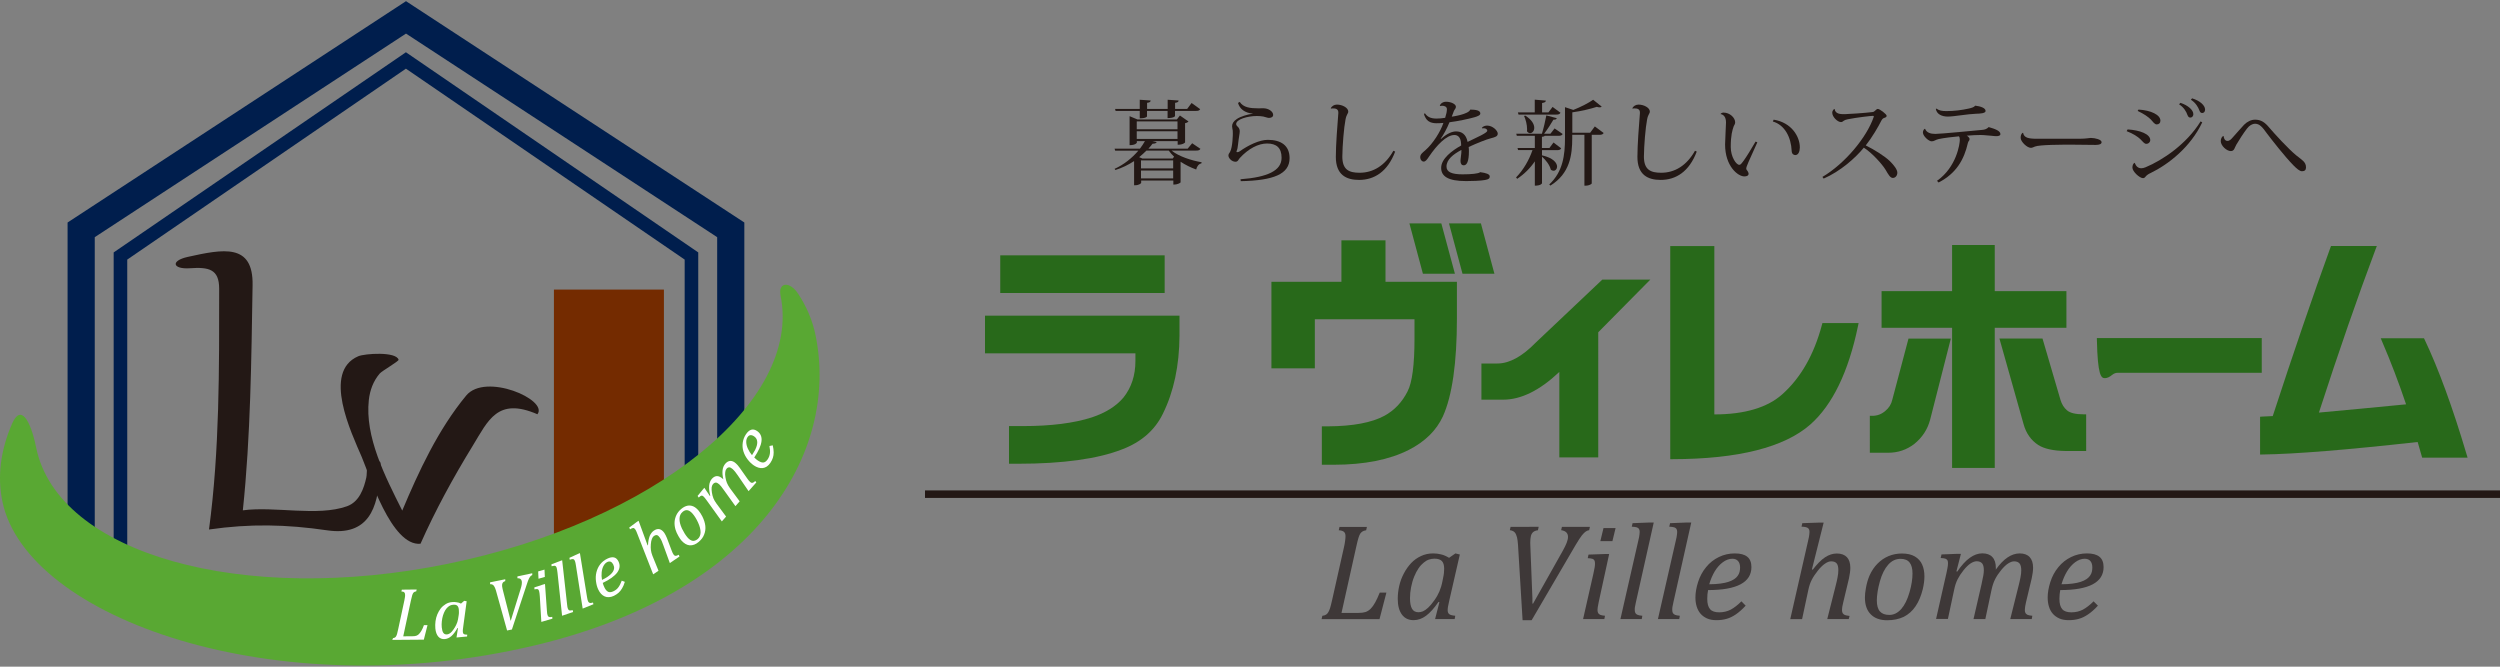 <?xml version="1.0" encoding="utf-8"?>
<!-- Generator: Adobe Illustrator 26.3.1, SVG Export Plug-In . SVG Version: 6.00 Build 0)  -->
<svg version="1.1" id="レイヤー_1" xmlns="http://www.w3.org/2000/svg" xmlns:xlink="http://www.w3.org/1999/xlink" x="0px"
	 y="0px" viewBox="0 0 300 80" style="enable-background:new 0 0 300 80;" xml:space="preserve">
<rect x="0" y="0" width="300" height="80" fill="#808080" stroke="none"/>
<style type="text/css">
	.st0{fill:#742B00;}
	.st1{fill:#001E4D;}
	.st2{fill:#59A833;}
	.st3{fill:#231815;}
	.st4{fill:#FFFFFF;}
	.st5{fill:#3E3838;}
	.st6{fill:#28691A;}
</style>
<g>
	<rect x="66.47" y="34.75" class="st0" width="13.2" height="29.47"/>
	<polygon class="st1" points="11.37,65.17 8.11,65.17 8.11,26.7 48.72,0.14 89.32,26.7 89.32,62.59 86.06,62.59 86.06,28.46 
		48.72,4.03 11.37,28.46 	"/>
	<polygon class="st1" points="15.27,67.85 13.64,67.85 13.64,30.29 48.71,6.27 83.79,30.29 83.79,63.78 82.16,63.78 82.16,31.15 
		48.71,8.24 15.27,31.15 	"/>
	<path class="st2" d="M93.67,35.49c2.6,12.74-15.29,27.15-39.96,32.17C29.05,72.7,6.94,66.45,4.34,53.71
		c-0.67-3.27-1.84-5.28-2.89-2.87c-1.35,3.1-1.8,6.25-1.17,9.31c2.86,14.01,32.74,24.7,63.88,17.3
		c26.76-6.36,36.57-23.19,33.71-37.2c-0.36-1.78-1.07-3.44-2.08-4.98C94.75,33.68,93.34,33.86,93.67,35.49"/>
	<path class="st3" d="M26.3,34.65c0-2.35-1.23-2.62-3.52-2.46c-2.06,0.14-2.36-0.89-0.26-1.36c4.25-0.94,7.88-1.68,7.79,3.39
		c-0.15,8.99-0.23,18.07-1.17,27.02c3.84-0.52,8.95,0.77,12.5-0.49c1.48-0.53,2.03-2.14,2.32-3.46c0.12-0.55-0.07-2.04,0.66-1.98
		c1.36,0.1,1.04-0.2,0.94,1.66c-0.2,3.99-1.36,7.39-6.29,6.67c-4.92-0.72-9.26-0.81-14.19-0.1C26.36,53.99,26.3,44.26,26.3,34.65"/>
	<path class="st3" d="M43.41,54.84c-1.25-2.91-4.76-10.22-0.42-12.09c0.77-0.33,4.56-0.59,4.84,0.42c0.05,0.17-1.98,1.33-2.26,1.65
		c-0.79,0.92-1.18,2.03-1.31,3.17c-0.49,4.41,1.93,9.15,4.01,13.28c1.97-4.68,4.29-9.71,7.67-13.8c2.31-2.8,9.9,0.51,8.55,2.24
		c-4.8-2.08-5.9,0.74-7.78,3.81c-2.33,3.8-4.47,7.72-6.25,11.73C46.95,65.57,44.33,56.98,43.41,54.84"/>
	<path class="st4" d="M47.16,76.58c0.11-0.02,0.2-0.05,0.25-0.09c0.06-0.04,0.1-0.09,0.14-0.17c0.04-0.07,0.07-0.16,0.1-0.26
		c0.03-0.1,0.08-0.3,0.14-0.59l0.73-3.4c0.03-0.14,0.05-0.27,0.07-0.39c0.02-0.13,0.03-0.23,0.02-0.32c0-0.14-0.04-0.23-0.11-0.29
		c-0.07-0.06-0.18-0.08-0.33-0.09l0.05-0.22l1.78-0.02l-0.05,0.22c-0.11,0.03-0.19,0.05-0.24,0.08c-0.05,0.03-0.09,0.08-0.13,0.13
		c-0.04,0.06-0.08,0.15-0.12,0.28c-0.04,0.12-0.09,0.33-0.15,0.61l-0.92,4.3l1.1-0.01c0.2,0,0.36-0.02,0.47-0.06
		c0.11-0.04,0.22-0.11,0.32-0.21c0.1-0.1,0.2-0.24,0.3-0.41c0.1-0.17,0.2-0.39,0.29-0.65l0.43,0l-0.44,1.74l-3.78,0.03L47.16,76.58"
		/>
	<path class="st4" d="M55.32,72.43l0.38-0.33L56,72.15l-0.41,3.04c-0.03,0.18-0.04,0.32-0.05,0.41c-0.01,0.1-0.01,0.17,0,0.24
		c0.01,0.12,0.05,0.2,0.13,0.25c0.07,0.05,0.21,0.07,0.4,0.07l-0.02,0.22l-1.27,0.12l0.18-1.13l-0.06-0.01
		c-0.25,0.44-0.49,0.76-0.73,0.97c-0.24,0.21-0.5,0.33-0.78,0.36c-0.33,0.03-0.59-0.07-0.79-0.29c-0.2-0.23-0.32-0.56-0.36-1
		c-0.02-0.28-0.02-0.56,0.02-0.85c0.04-0.29,0.11-0.57,0.22-0.83c0.11-0.26,0.25-0.5,0.41-0.71c0.17-0.21,0.37-0.38,0.6-0.52
		c0.23-0.14,0.49-0.22,0.77-0.24c0.18-0.02,0.36-0.01,0.53,0.02C54.96,72.28,55.13,72.34,55.32,72.43 M55.05,73.77
		c0.02-0.12,0.02-0.23,0.02-0.32c0-0.09,0-0.18-0.01-0.28c-0.02-0.23-0.08-0.39-0.19-0.49c-0.11-0.1-0.28-0.13-0.5-0.11
		c-0.12,0.01-0.24,0.04-0.35,0.09c-0.11,0.05-0.22,0.13-0.32,0.23c-0.11,0.1-0.21,0.23-0.3,0.39c-0.09,0.16-0.17,0.35-0.24,0.57
		c-0.07,0.22-0.11,0.45-0.14,0.7c-0.03,0.25-0.03,0.49-0.01,0.72c0.03,0.3,0.09,0.53,0.19,0.67c0.1,0.14,0.25,0.21,0.44,0.19
		c0.09-0.01,0.19-0.04,0.28-0.09c0.1-0.05,0.2-0.14,0.31-0.26c0.11-0.12,0.23-0.3,0.37-0.52c0.12-0.21,0.21-0.41,0.28-0.61
		c0.06-0.2,0.11-0.43,0.14-0.69L55.05,73.77z"/>
	<path class="st4" d="M60.63,69.51l0,0.22c-0.13,0.04-0.22,0.1-0.28,0.17c-0.06,0.08-0.09,0.17-0.1,0.28
		c-0.01,0.11,0.01,0.26,0.05,0.44c0.01,0.06,0.03,0.12,0.04,0.18l0.85,3.33l0.07,0.34l0.04-0.01l1.17-3.77
		c0.07-0.22,0.12-0.41,0.14-0.57c0.02-0.15,0.02-0.28,0-0.39c-0.02-0.11-0.08-0.2-0.16-0.26c-0.08-0.06-0.2-0.09-0.36-0.08l0-0.22
		l1.78-0.38l0,0.22c-0.08,0.03-0.14,0.07-0.21,0.14c-0.06,0.06-0.12,0.16-0.19,0.29c-0.06,0.13-0.16,0.37-0.27,0.73l-1.77,5.37
		l-0.58,0.12l-1.32-4.74c-0.05-0.18-0.11-0.34-0.17-0.46c-0.06-0.13-0.13-0.22-0.21-0.28c-0.08-0.06-0.2-0.08-0.34-0.08l0-0.22
		L60.63,69.51"/>
	<path class="st4" d="M65.63,73.29c0.01,0.15,0.02,0.26,0.03,0.33c0.01,0.07,0.02,0.12,0.04,0.17c0.02,0.08,0.06,0.15,0.1,0.19
		c0.04,0.04,0.1,0.06,0.16,0.07c0.07,0.01,0.17,0,0.31-0.03l0.02,0.22l-1.33,0.39l-0.18-3.04c-0.01-0.18-0.02-0.31-0.04-0.41
		c-0.01-0.1-0.03-0.18-0.05-0.25c-0.02-0.08-0.06-0.14-0.09-0.18c-0.04-0.04-0.09-0.06-0.15-0.06c-0.06-0.01-0.17,0.01-0.31,0.04
		l-0.02-0.24l1.03-0.34l0.25-0.07L65.63,73.29 M65.34,68.35l0.04,0.88l-0.76,0.22l-0.04-0.88L65.34,68.35z"/>
	<path class="st4" d="M67.21,67.32l0.25-0.09l0.59,5.29c0.02,0.14,0.03,0.25,0.04,0.32c0.02,0.07,0.03,0.13,0.05,0.18
		c0.03,0.08,0.06,0.14,0.11,0.18c0.04,0.04,0.1,0.06,0.17,0.06c0.07,0,0.17-0.01,0.31-0.04l0.04,0.22l-1.32,0.45l-0.55-5.16
		c-0.01-0.13-0.03-0.23-0.04-0.29c-0.01-0.06-0.02-0.13-0.03-0.18c-0.01-0.06-0.03-0.11-0.04-0.15c-0.03-0.08-0.07-0.14-0.11-0.17
		c-0.05-0.03-0.1-0.05-0.16-0.05c-0.06,0-0.17,0.02-0.33,0.06l-0.02-0.23L67.21,67.32"/>
	<path class="st4" d="M69.35,66.47l0.24-0.1l0.85,5.26c0.02,0.14,0.04,0.25,0.06,0.32c0.02,0.07,0.04,0.13,0.06,0.18
		c0.03,0.08,0.07,0.14,0.12,0.17c0.05,0.04,0.1,0.05,0.17,0.06c0.07,0,0.17-0.02,0.31-0.06l0.05,0.21l-1.29,0.52l-0.8-5.12
		c-0.02-0.13-0.04-0.23-0.05-0.29c-0.01-0.06-0.03-0.12-0.04-0.18c-0.02-0.06-0.03-0.11-0.05-0.14c-0.03-0.08-0.07-0.14-0.12-0.17
		c-0.05-0.03-0.1-0.04-0.17-0.04c-0.06,0-0.17,0.03-0.32,0.08l-0.04-0.23L69.35,66.47"/>
	<path class="st4" d="M74.98,69.82c-0.09,0.31-0.2,0.57-0.33,0.78c-0.12,0.21-0.26,0.39-0.42,0.53c-0.16,0.14-0.34,0.26-0.56,0.37
		c-0.21,0.1-0.41,0.15-0.6,0.16c-0.19,0.01-0.36-0.02-0.51-0.09c-0.16-0.07-0.3-0.17-0.43-0.31c-0.13-0.14-0.24-0.31-0.33-0.5
		c-0.14-0.28-0.23-0.61-0.28-0.99c-0.05-0.37-0.04-0.74,0.05-1.1c0.09-0.36,0.24-0.68,0.46-0.96c0.22-0.28,0.5-0.5,0.83-0.66
		c0.32-0.16,0.6-0.21,0.82-0.16c0.23,0.05,0.4,0.21,0.54,0.49c0.22,0.45,0.16,0.89-0.15,1.32c-0.32,0.43-0.9,0.85-1.74,1.25
		c0.04,0.18,0.11,0.35,0.2,0.54c0.13,0.28,0.29,0.45,0.46,0.53c0.17,0.07,0.38,0.05,0.63-0.07c0.25-0.12,0.45-0.28,0.59-0.48
		c0.15-0.2,0.28-0.47,0.4-0.79L74.98,69.82 M72.24,69.59c0.25-0.12,0.46-0.24,0.63-0.35c0.17-0.12,0.32-0.23,0.43-0.34
		c0.11-0.11,0.2-0.21,0.26-0.32c0.06-0.1,0.1-0.2,0.12-0.3c0.02-0.1,0.02-0.19,0-0.28c-0.02-0.09-0.05-0.18-0.09-0.26
		c-0.08-0.16-0.18-0.27-0.3-0.33c-0.12-0.05-0.26-0.04-0.41,0.03c-0.19,0.09-0.34,0.25-0.46,0.47c-0.12,0.22-0.19,0.48-0.22,0.77
		C72.17,68.96,72.18,69.27,72.24,69.59z"/>
	<path class="st4" d="M81.54,66.78l-1.16,0.79l-0.79-2.17c-0.06-0.16-0.12-0.31-0.18-0.47c-0.07-0.15-0.14-0.29-0.22-0.4
		c-0.12-0.17-0.23-0.28-0.34-0.31c-0.11-0.03-0.23,0-0.37,0.09c-0.1,0.07-0.18,0.18-0.25,0.35c-0.07,0.17-0.11,0.38-0.13,0.64
		c-0.02,0.26-0.02,0.5,0.01,0.71c0.02,0.21,0.09,0.43,0.18,0.68l0.73,1.8l-0.64,0.43l-1.88-4.81c-0.06-0.14-0.1-0.24-0.12-0.3
		c-0.02-0.06-0.05-0.12-0.08-0.17c-0.03-0.05-0.05-0.09-0.08-0.13c-0.07-0.1-0.15-0.15-0.24-0.15c-0.09,0-0.22,0.06-0.38,0.16
		l-0.09-0.22l0.91-0.67l0.21-0.14l1.08,2.95l0.05-0.02c0.02-0.46,0.1-0.83,0.21-1.11c0.12-0.28,0.28-0.49,0.5-0.64
		c0.24-0.16,0.46-0.22,0.67-0.17c0.21,0.05,0.4,0.2,0.58,0.45c0.1,0.16,0.21,0.36,0.31,0.61l0.57,1.51
		c0.04,0.12,0.08,0.22,0.12,0.29c0.03,0.07,0.07,0.13,0.1,0.17c0.05,0.08,0.1,0.13,0.16,0.15c0.05,0.02,0.12,0.03,0.18,0.01
		c0.07-0.01,0.16-0.06,0.29-0.12L81.54,66.78"/>
	<path class="st4" d="M83.84,65.03c-0.35,0.3-0.71,0.43-1.07,0.41c-0.36-0.03-0.69-0.23-1.01-0.59c-0.11-0.13-0.23-0.31-0.35-0.52
		c-0.16-0.27-0.27-0.53-0.35-0.78c-0.09-0.31-0.13-0.62-0.11-0.92c0.02-0.3,0.1-0.58,0.23-0.85c0.13-0.26,0.32-0.5,0.56-0.7
		c0.26-0.22,0.52-0.35,0.77-0.4c0.25-0.04,0.48-0.01,0.7,0.09c0.22,0.1,0.42,0.27,0.61,0.49c0.17,0.2,0.32,0.44,0.46,0.71
		c0.2,0.4,0.32,0.78,0.36,1.14c0.04,0.36-0.01,0.7-0.14,1.03C84.38,64.47,84.16,64.76,83.84,65.03 M82.49,64.48
		c0.21,0.25,0.42,0.38,0.62,0.42c0.2,0.03,0.41-0.05,0.62-0.22c0.22-0.19,0.33-0.46,0.34-0.8c0-0.34-0.1-0.73-0.3-1.17
		c-0.2-0.44-0.42-0.79-0.65-1.06c-0.21-0.24-0.41-0.38-0.61-0.42c-0.2-0.04-0.4,0.02-0.6,0.2c-0.24,0.2-0.36,0.47-0.37,0.82
		c-0.01,0.34,0.09,0.74,0.3,1.19C82.05,63.87,82.27,64.22,82.49,64.48z"/>
	<path class="st4" d="M86.7,57.43l0.05,0.04c0.02,0.01,0.03,0.03,0.05,0.05c-0.1-0.43-0.13-0.8-0.09-1.11
		c0.04-0.31,0.15-0.56,0.33-0.77c0.19-0.21,0.39-0.32,0.6-0.33c0.21-0.01,0.44,0.09,0.67,0.3c0.14,0.12,0.29,0.3,0.45,0.52
		l0.93,1.32c0.12,0.18,0.23,0.3,0.33,0.39c0.07,0.06,0.13,0.09,0.18,0.1c0.06,0.01,0.12,0,0.18-0.03c0.06-0.03,0.14-0.09,0.25-0.19
		l0.13,0.17l-0.93,1.05l-1.3-1.9c-0.09-0.14-0.19-0.27-0.3-0.41c-0.1-0.13-0.21-0.24-0.31-0.34c-0.16-0.14-0.3-0.21-0.41-0.21
		s-0.23,0.05-0.33,0.18c-0.08,0.09-0.13,0.22-0.15,0.39c-0.03,0.17-0.02,0.38,0.02,0.62c0.04,0.25,0.1,0.47,0.18,0.67
		c0.08,0.2,0.2,0.41,0.36,0.64l1.17,1.58l-0.51,0.58l-1.34-1.87c-0.16-0.23-0.29-0.39-0.37-0.5c-0.08-0.1-0.16-0.19-0.23-0.25
		c-0.16-0.14-0.3-0.21-0.41-0.21c-0.12,0-0.23,0.06-0.34,0.18c-0.08,0.09-0.13,0.22-0.16,0.39c-0.02,0.17-0.01,0.38,0.03,0.64
		c0.04,0.25,0.1,0.48,0.18,0.68c0.08,0.2,0.2,0.4,0.36,0.62l1.16,1.57l-0.51,0.58l-1.8-2.5c-0.04-0.06-0.1-0.14-0.18-0.24
		c-0.08-0.11-0.16-0.19-0.22-0.25c-0.06-0.06-0.12-0.09-0.17-0.1c-0.05-0.01-0.1,0-0.16,0.03c-0.06,0.03-0.14,0.1-0.24,0.2
		l-0.14-0.2l0.65-0.79l0.16-0.19l0.66,0.98l0.05-0.03c-0.12-0.47-0.16-0.87-0.13-1.21c0.03-0.33,0.14-0.6,0.32-0.81
		c0.19-0.21,0.39-0.32,0.61-0.33C86.25,57.13,86.47,57.23,86.7,57.43"/>
	<path class="st4" d="M92.73,53.44c0.07,0.31,0.11,0.59,0.11,0.84c0,0.24-0.03,0.47-0.1,0.67c-0.06,0.2-0.17,0.4-0.3,0.6
		c-0.13,0.19-0.28,0.34-0.43,0.44c-0.16,0.1-0.32,0.16-0.49,0.18c-0.17,0.02-0.35,0-0.53-0.06c-0.18-0.06-0.36-0.14-0.53-0.26
		c-0.26-0.18-0.51-0.41-0.74-0.71c-0.23-0.3-0.4-0.62-0.51-0.97c-0.11-0.35-0.13-0.71-0.08-1.06c0.05-0.36,0.18-0.69,0.38-0.99
		c0.2-0.3,0.41-0.48,0.63-0.55c0.22-0.07,0.46-0.02,0.71,0.15c0.41,0.28,0.59,0.69,0.53,1.22c-0.06,0.53-0.35,1.18-0.87,1.96
		c0.12,0.13,0.27,0.25,0.44,0.37c0.26,0.17,0.48,0.25,0.66,0.23c0.18-0.02,0.35-0.15,0.51-0.38c0.15-0.23,0.24-0.47,0.27-0.72
		c0.03-0.25,0.01-0.54-0.06-0.88L92.73,53.44 M90.24,54.62c0.15-0.23,0.27-0.43,0.37-0.62c0.09-0.19,0.16-0.36,0.2-0.5
		c0.04-0.15,0.06-0.29,0.06-0.41c0-0.12-0.02-0.22-0.05-0.32c-0.04-0.09-0.08-0.17-0.14-0.24c-0.06-0.07-0.13-0.13-0.21-0.18
		c-0.15-0.1-0.29-0.14-0.42-0.13c-0.13,0.01-0.24,0.09-0.34,0.23c-0.12,0.17-0.17,0.38-0.16,0.63c0.01,0.25,0.08,0.51,0.2,0.77
		C89.87,54.12,90.03,54.37,90.24,54.62z"/>
	<path class="st5" d="M158.68,73.9c0.21-0.03,0.36-0.08,0.47-0.16c0.1-0.07,0.19-0.17,0.26-0.3c0.07-0.13,0.14-0.29,0.2-0.47
		c0.06-0.19,0.15-0.55,0.27-1.08l1.4-6.24c0.06-0.25,0.1-0.49,0.13-0.72c0.03-0.23,0.05-0.42,0.05-0.59c0-0.25-0.07-0.43-0.2-0.53
		c-0.13-0.1-0.33-0.16-0.61-0.18l0.09-0.4h3.29l-0.09,0.4c-0.21,0.04-0.36,0.09-0.45,0.15c-0.09,0.06-0.17,0.14-0.25,0.24
		c-0.07,0.11-0.15,0.28-0.22,0.51c-0.07,0.23-0.17,0.6-0.28,1.12l-1.76,7.9H163c0.37,0,0.65-0.04,0.87-0.11
		c0.21-0.07,0.41-0.2,0.6-0.38c0.19-0.19,0.37-0.44,0.55-0.76c0.18-0.32,0.36-0.72,0.55-1.19h0.8l-0.83,3.19h-6.95L158.68,73.9"/>
	<path class="st5" d="M173.89,66.94l0.76-0.53l0.53,0.13l-1.26,5.5c-0.08,0.32-0.13,0.57-0.16,0.75c-0.03,0.18-0.04,0.32-0.04,0.43
		c0,0.22,0.06,0.38,0.19,0.48c0.13,0.1,0.37,0.16,0.72,0.19l-0.07,0.4h-2.35l0.52-2.03l-0.11-0.03c-0.52,0.76-1.02,1.31-1.49,1.66
		c-0.47,0.35-0.97,0.53-1.5,0.53c-0.6,0-1.07-0.22-1.4-0.67c-0.33-0.45-0.5-1.08-0.5-1.89c0-0.52,0.06-1.04,0.18-1.56
		c0.12-0.52,0.3-1.01,0.55-1.48c0.24-0.47,0.54-0.88,0.87-1.24c0.34-0.36,0.73-0.64,1.18-0.85c0.45-0.21,0.93-0.32,1.46-0.32
		c0.34,0,0.66,0.04,0.97,0.12C173.25,66.6,173.56,66.74,173.89,66.94 M173.17,69.36c0.05-0.22,0.08-0.41,0.1-0.58
		c0.02-0.16,0.03-0.34,0.03-0.53c0-0.42-0.09-0.73-0.27-0.92c-0.18-0.19-0.48-0.29-0.9-0.29c-0.23,0-0.45,0.04-0.66,0.11
		c-0.21,0.07-0.42,0.19-0.63,0.37c-0.21,0.17-0.42,0.39-0.61,0.67c-0.19,0.28-0.37,0.61-0.53,1.01c-0.16,0.39-0.28,0.82-0.37,1.27
		c-0.09,0.45-0.13,0.89-0.13,1.32c0,0.56,0.08,0.98,0.24,1.26c0.16,0.28,0.42,0.42,0.78,0.42c0.17,0,0.35-0.04,0.53-0.11
		c0.18-0.08,0.39-0.22,0.61-0.42c0.22-0.2,0.48-0.5,0.76-0.9c0.26-0.36,0.46-0.72,0.61-1.07c0.15-0.35,0.28-0.77,0.37-1.25
		L173.17,69.36z"/>
	<path class="st5" d="M184.64,63.23l-0.09,0.4c-0.24,0.03-0.43,0.1-0.56,0.21c-0.13,0.11-0.23,0.27-0.28,0.47
		c-0.05,0.2-0.08,0.48-0.08,0.81c0,0.11,0,0.22,0.01,0.34l0.25,6.32v0.65h0.08l3.56-6.33c0.21-0.37,0.36-0.69,0.47-0.96
		c0.1-0.27,0.16-0.5,0.16-0.71c0-0.22-0.06-0.39-0.19-0.53c-0.13-0.14-0.34-0.23-0.63-0.28l0.09-0.4h3.36l-0.09,0.4
		c-0.15,0.02-0.29,0.08-0.42,0.17c-0.13,0.09-0.28,0.24-0.45,0.45c-0.17,0.21-0.43,0.61-0.78,1.2l-5.25,8.98h-1.09l-0.55-9.04
		c-0.02-0.35-0.06-0.65-0.12-0.9c-0.06-0.25-0.15-0.45-0.27-0.59c-0.12-0.14-0.32-0.23-0.59-0.27l0.09-0.4H184.64"/>
	<path class="st5" d="M191.84,72.27c-0.06,0.28-0.1,0.48-0.11,0.6c-0.02,0.13-0.03,0.23-0.03,0.32c0,0.16,0.03,0.29,0.08,0.38
		c0.05,0.09,0.14,0.16,0.25,0.21c0.12,0.05,0.3,0.09,0.57,0.11l-0.08,0.4h-2.55l1.24-5.46c0.07-0.31,0.12-0.56,0.15-0.75
		c0.03-0.19,0.04-0.34,0.04-0.46c0-0.16-0.02-0.28-0.07-0.37c-0.05-0.09-0.12-0.15-0.23-0.19c-0.11-0.04-0.3-0.07-0.57-0.08
		l0.09-0.43l2-0.07h0.48L191.84,72.27 M193.87,63.37l-0.38,1.57h-1.45l0.38-1.57H193.87z"/>
	<path class="st5" d="M197.97,62.7h0.48l-2.14,9.56c-0.06,0.26-0.1,0.46-0.12,0.59c-0.02,0.13-0.02,0.24-0.02,0.34
		c0,0.16,0.03,0.29,0.08,0.38c0.06,0.09,0.14,0.16,0.26,0.21c0.11,0.05,0.3,0.09,0.57,0.11l-0.07,0.4h-2.56l2.12-9.3
		c0.06-0.24,0.09-0.42,0.12-0.54c0.02-0.12,0.04-0.23,0.05-0.34c0.01-0.11,0.02-0.2,0.02-0.28c0-0.16-0.03-0.28-0.09-0.37
		c-0.06-0.08-0.15-0.14-0.26-0.18c-0.11-0.04-0.31-0.06-0.6-0.08l0.1-0.42L197.97,62.7"/>
	<path class="st5" d="M202.46,62.7h0.49l-2.14,9.56c-0.06,0.26-0.1,0.46-0.12,0.59c-0.02,0.13-0.02,0.24-0.02,0.34
		c0,0.16,0.03,0.29,0.08,0.38c0.06,0.09,0.14,0.16,0.26,0.21c0.12,0.05,0.3,0.09,0.57,0.11l-0.07,0.4h-2.56l2.12-9.3
		c0.06-0.24,0.09-0.42,0.12-0.54c0.02-0.12,0.04-0.23,0.05-0.34c0.01-0.11,0.02-0.2,0.02-0.28c0-0.16-0.03-0.28-0.09-0.37
		c-0.06-0.08-0.15-0.14-0.26-0.18c-0.11-0.04-0.31-0.06-0.6-0.08l0.1-0.42L202.46,62.7"/>
	<path class="st5" d="M209.48,72.68c-0.41,0.44-0.79,0.78-1.17,1.04c-0.37,0.25-0.74,0.44-1.12,0.54c-0.37,0.11-0.78,0.16-1.23,0.16
		c-0.43,0-0.81-0.07-1.12-0.21c-0.31-0.14-0.57-0.33-0.78-0.57c-0.2-0.24-0.36-0.53-0.46-0.86c-0.1-0.33-0.15-0.69-0.15-1.08
		c0-0.58,0.11-1.2,0.32-1.86c0.21-0.66,0.53-1.26,0.96-1.78c0.43-0.53,0.94-0.93,1.54-1.22c0.6-0.29,1.23-0.43,1.91-0.43
		c0.66,0,1.16,0.13,1.49,0.4c0.33,0.26,0.5,0.68,0.5,1.24c0,0.92-0.44,1.61-1.31,2.07c-0.87,0.46-2.17,0.69-3.89,0.69
		c-0.07,0.32-0.1,0.67-0.1,1.05c0,0.57,0.11,0.98,0.34,1.24c0.22,0.26,0.59,0.38,1.1,0.38c0.5,0,0.96-0.11,1.37-0.32
		c0.41-0.22,0.84-0.55,1.29-1L209.48,72.68 M205.11,70.11c0.5,0,0.95-0.03,1.33-0.08c0.38-0.05,0.71-0.12,0.98-0.21
		c0.27-0.09,0.5-0.2,0.68-0.32c0.18-0.12,0.33-0.26,0.43-0.41c0.11-0.15,0.18-0.31,0.22-0.47c0.04-0.16,0.06-0.34,0.06-0.52
		c0-0.33-0.08-0.59-0.24-0.77c-0.16-0.19-0.39-0.28-0.69-0.28c-0.38,0-0.76,0.14-1.13,0.41c-0.37,0.27-0.7,0.64-0.98,1.1
		C205.5,69.02,205.27,69.54,205.11,70.11z"/>
	<path class="st5" d="M221.85,74.29h-2.58l1.04-4.12c0.08-0.3,0.14-0.6,0.2-0.9c0.06-0.31,0.09-0.58,0.09-0.83
		c0-0.39-0.06-0.67-0.2-0.83c-0.13-0.16-0.35-0.25-0.66-0.25c-0.23,0-0.47,0.09-0.74,0.28c-0.27,0.18-0.56,0.46-0.86,0.84
		c-0.3,0.38-0.54,0.73-0.72,1.08c-0.18,0.34-0.32,0.75-0.42,1.23l-0.75,3.51h-1.42l2.11-9.26c0.06-0.27,0.1-0.47,0.13-0.59
		c0.02-0.12,0.04-0.23,0.05-0.34c0.01-0.1,0.02-0.2,0.02-0.28c0-0.23-0.07-0.39-0.21-0.48c-0.14-0.09-0.39-0.14-0.75-0.15l0.1-0.42
		l2.08-0.07h0.48l-1.41,5.62l0.1,0.03c0.52-0.67,1-1.17,1.47-1.48c0.47-0.31,0.94-0.46,1.42-0.46c0.53,0,0.93,0.15,1.21,0.44
		c0.27,0.29,0.41,0.72,0.41,1.28c0,0.35-0.06,0.76-0.16,1.25l-0.69,2.89c-0.05,0.23-0.09,0.42-0.12,0.56
		c-0.02,0.14-0.03,0.26-0.03,0.36c0,0.17,0.03,0.3,0.09,0.39c0.06,0.09,0.14,0.16,0.26,0.21c0.12,0.05,0.3,0.08,0.56,0.11
		L221.85,74.29"/>
	<path class="st5" d="M226.46,74.43c-0.85,0-1.51-0.24-1.97-0.71c-0.47-0.47-0.7-1.14-0.7-2.02c0-0.33,0.04-0.71,0.12-1.14
		c0.1-0.57,0.25-1.07,0.44-1.51c0.25-0.55,0.56-1.02,0.95-1.41c0.39-0.4,0.83-0.7,1.33-0.91c0.5-0.21,1.04-0.31,1.61-0.31
		c0.63,0,1.15,0.12,1.55,0.36c0.4,0.24,0.69,0.56,0.87,0.97c0.18,0.41,0.27,0.88,0.27,1.42c0,0.48-0.07,0.99-0.2,1.54
		c-0.2,0.8-0.48,1.48-0.86,2.04c-0.38,0.56-0.85,0.98-1.42,1.27C227.88,74.29,227.22,74.43,226.46,74.43 M225.22,72.05
		c0,0.59,0.12,1.03,0.37,1.32c0.25,0.28,0.62,0.42,1.13,0.42c0.54,0,1.01-0.24,1.43-0.71c0.42-0.48,0.74-1.14,0.99-2
		s0.36-1.61,0.36-2.26c0-0.58-0.11-1.02-0.35-1.32c-0.23-0.29-0.59-0.44-1.08-0.44c-0.57,0-1.07,0.23-1.49,0.71
		c-0.42,0.47-0.76,1.14-1,2.02C225.34,70.66,225.22,71.42,225.22,72.05z"/>
	<path class="st5" d="M239.5,68.13v0.11c0,0.04,0,0.08-0.01,0.12c0.48-0.67,0.95-1.16,1.42-1.47c0.47-0.32,0.96-0.48,1.46-0.48
		c0.52,0,0.92,0.15,1.19,0.44c0.27,0.29,0.41,0.72,0.41,1.28c0,0.35-0.06,0.76-0.16,1.25l-0.69,2.89c-0.09,0.39-0.14,0.7-0.14,0.92
		c0,0.16,0.03,0.29,0.08,0.38c0.06,0.09,0.14,0.16,0.25,0.21c0.12,0.05,0.3,0.09,0.57,0.11l-0.07,0.4h-2.58l1.03-4.12
		c0.08-0.3,0.14-0.6,0.2-0.9c0.06-0.31,0.09-0.58,0.09-0.83c0-0.39-0.07-0.67-0.21-0.83c-0.14-0.16-0.35-0.25-0.65-0.25
		c-0.21,0-0.45,0.09-0.72,0.26c-0.26,0.17-0.54,0.44-0.83,0.79c-0.29,0.36-0.53,0.71-0.71,1.06c-0.18,0.35-0.33,0.77-0.44,1.28
		l-0.75,3.54h-1.42l0.95-4.12c0.11-0.5,0.19-0.87,0.23-1.12c0.04-0.24,0.06-0.45,0.06-0.62c0-0.39-0.07-0.67-0.21-0.83
		c-0.14-0.16-0.36-0.25-0.65-0.25c-0.22,0-0.46,0.09-0.73,0.26c-0.27,0.18-0.55,0.45-0.84,0.81c-0.3,0.37-0.53,0.73-0.71,1.08
		c-0.18,0.35-0.32,0.77-0.42,1.26l-0.75,3.51h-1.42l1.25-5.53c0.03-0.12,0.06-0.31,0.11-0.55c0.05-0.24,0.07-0.45,0.07-0.61
		c0-0.15-0.02-0.27-0.07-0.35c-0.05-0.08-0.13-0.15-0.24-0.19c-0.11-0.04-0.3-0.07-0.57-0.08l0.1-0.43l1.87-0.07h0.46l-0.54,2.1
		l0.1,0.03c0.5-0.74,1-1.29,1.5-1.65c0.5-0.36,1-0.54,1.51-0.54c0.53,0,0.93,0.15,1.2,0.44C239.37,67.15,239.5,67.58,239.5,68.13"/>
	<path class="st5" d="M251.75,72.68c-0.4,0.44-0.79,0.78-1.17,1.04c-0.37,0.25-0.74,0.44-1.12,0.54c-0.37,0.11-0.78,0.16-1.23,0.16
		c-0.43,0-0.81-0.07-1.12-0.21c-0.31-0.14-0.57-0.33-0.78-0.57c-0.21-0.24-0.36-0.53-0.46-0.86c-0.1-0.33-0.15-0.69-0.15-1.08
		c0-0.58,0.11-1.2,0.32-1.86c0.21-0.66,0.53-1.26,0.96-1.78c0.43-0.53,0.94-0.93,1.54-1.22c0.59-0.29,1.23-0.43,1.9-0.43
		c0.66,0,1.16,0.13,1.49,0.4c0.33,0.26,0.5,0.68,0.5,1.24c0,0.92-0.44,1.61-1.31,2.07c-0.87,0.46-2.17,0.69-3.89,0.69
		c-0.06,0.32-0.1,0.67-0.1,1.05c0,0.57,0.11,0.98,0.34,1.24c0.22,0.26,0.59,0.38,1.1,0.38c0.5,0,0.96-0.11,1.37-0.32
		c0.41-0.22,0.84-0.55,1.29-1L251.75,72.68 M247.38,70.11c0.5,0,0.95-0.03,1.33-0.08c0.38-0.05,0.71-0.12,0.98-0.21
		c0.27-0.09,0.5-0.2,0.68-0.32c0.18-0.12,0.33-0.26,0.43-0.41c0.11-0.15,0.18-0.31,0.22-0.47c0.04-0.16,0.06-0.34,0.06-0.52
		c0-0.33-0.08-0.59-0.23-0.77c-0.16-0.19-0.39-0.28-0.69-0.28c-0.38,0-0.76,0.14-1.13,0.41c-0.37,0.27-0.7,0.64-0.98,1.1
		C247.77,69.02,247.55,69.54,247.38,70.11z"/>
	<rect x="111" y="58.85" class="st3" width="189" height="0.9"/>
	<path class="st3" d="M144.05,17.86c-0.08,0.15-0.21,0.21-0.52,0.21h-2.94c0.84,0.69,2.37,1.19,3.6,1.4l-0.01,0.12
		c-0.33,0.09-0.54,0.34-0.64,0.75c-0.64-0.23-1.29-0.55-1.87-0.93v2.47c0,0.02-0.24,0.27-0.87,0.27v-0.49h-3.86v0.28
		c0,0.07-0.28,0.29-0.72,0.29h-0.13v-2.9c-0.65,0.43-1.41,0.81-2.24,1.07l-0.1-0.14c1.12-0.5,2.11-1.31,2.85-2.18h-2.78l-0.07-0.24
		h3.04c0.23-0.3,0.43-0.6,0.6-0.9h-0.97v0.18c0,0.01-0.13,0.3-0.87,0.3v-3.48l0.95,0.4h4.72l0.37-0.48l1.03,0.72
		c-0.07,0.08-0.22,0.17-0.41,0.2v2.31c0,0.02-0.24,0.28-0.89,0.28v-0.43h-3.02l0.5,0.11c-0.04,0.12-0.18,0.19-0.5,0.2
		c-0.14,0.2-0.31,0.39-0.49,0.59h4.71l0.54-0.65L144.05,17.86 M136.77,13.31h-2.9l-0.06-0.24h2.96v-1.1l1.31,0.09
		c-0.02,0.17-0.1,0.23-0.43,0.28v0.73h2.47v-1.1l1.31,0.09c-0.01,0.17-0.1,0.23-0.42,0.28v0.73h1.45l0.53-0.71l1.03,0.74
		c-0.09,0.16-0.21,0.21-0.51,0.21H141v0.62c0,0.03-0.16,0.24-0.89,0.24v-0.86h-2.47v0.66c0,0.02-0.12,0.23-0.87,0.23V13.31z
		 M141.3,14.57h-4.89v0.94h4.89V14.57z M141.3,15.75h-4.89v0.92h4.89V15.75z M140.89,18.8c-0.24-0.23-0.47-0.48-0.64-0.73h-2.68
		c-0.27,0.27-0.55,0.53-0.87,0.79l0.38,0.16h3.65L140.89,18.8z M136.92,20.21h3.86v-0.96h-3.86V20.21z M136.92,21.41h3.86v-0.95
		h-3.86V21.41z"/>
	<path class="st3" d="M148.86,21.51c3.23-0.24,4.93-1.03,4.93-2.57c0-1.22-0.63-1.72-1.75-1.72c-1.02,0-2.22,0.6-3.27,1.75
		c-0.16,0.18-0.21,0.44-0.51,0.44c-0.46,0-0.85-0.45-0.85-0.74c0-0.2,0.1-0.28,0.19-0.43c0.33-0.58,0.34-2.16,0.34-2.24
		c0-0.23-0.01-0.45-0.06-0.61c-0.02-0.08-0.03-0.17-0.03-0.24c0-0.3,0.16-0.6,0.57-0.87c0.41-0.29,1.35-0.58,1.93-0.63l-0.01-0.01
		c-0.96-0.1-1.56-0.54-1.78-1.29l0.21-0.12c0.43,0.67,1.25,0.77,2.23,0.77l0.59-0.01c0.63,0,1.19,0.39,1.19,0.8
		c0,0.25-0.25,0.36-0.51,0.36c-0.16,0-0.47-0.13-0.69-0.17c-0.24-0.04-0.51-0.06-0.76-0.06c-1.12,0-2.48,0.4-2.48,0.96
		c0,0.14,0.11,0.27,0.22,0.36c0.12,0.1,0.21,0.32,0.21,0.5c0,0.28-0.12,0.77-0.2,1.56c-0.03,0.37-0.09,0.63-0.18,0.83
		c-0.01,0.02-0.01,0.04-0.01,0.06c0,0.04,0.02,0.07,0.06,0.07c0.09,0,0.21-0.02,0.32-0.1c1.03-0.73,2.36-1.38,3.37-1.38
		c1.58,0,2.62,0.67,2.62,2.2c0,1.92-1.94,2.68-5.86,2.76L148.86,21.51"/>
	<path class="st3" d="M159.69,13.01c0.1-0.27,0.41-0.46,0.74-0.46c0.66,0,1.36,0.39,1.36,0.83c0,0.27-0.21,0.31-0.33,0.97
		c-0.18,0.91-0.37,3.08-0.38,4.44c0,1.59,0.81,1.94,2.07,1.94c1.63,0,3.05-0.85,4.06-2.64l0.21,0.1c-0.91,2.42-2.51,3.4-4.33,3.4
		c-1.53,0-2.79-0.6-2.79-2.76c0-1.45,0.18-3.73,0.3-5.26v-0.08c0-0.46-0.42-0.48-0.62-0.48c-0.09,0-0.19,0-0.26,0.02L159.69,13.01"
		/>
	<path class="st3" d="M177.83,15.34c0.1-0.17,0.4-0.27,0.62-0.27c0.68,0,1.28,0.62,1.28,0.96c0,0.34-0.31,0.43-0.82,0.56
		c-0.53,0.13-1.75,0.62-2.67,1.05c0.02,0.13,0.03,0.32,0.03,0.48c0,1.25-0.24,1.72-0.63,1.72c-0.23,0-0.38-0.18-0.38-0.51
		c0-0.06,0-0.12,0.01-0.19c0.1-0.83,0.11-0.92,0.1-1.15c-0.97,0.52-1.79,1.14-1.79,2c0,0.67,0.66,0.93,1.93,0.93
		c1.02,0,1.93-0.08,2.11-0.26c0.72,0.09,1.15,0.24,1.15,0.51c0,0.24-0.12,0.35-0.57,0.43c-0.49,0.1-1.66,0.13-2.27,0.13
		c-2.21,0-2.99-0.6-2.99-1.59c0-1.09,1.3-2.07,2.4-2.68c0-0.08-0.01-0.16-0.01-0.23c-0.04-0.76-0.39-1.03-0.8-1.03
		c-0.95,0-2.11,1.21-3.04,2.58c-0.27,0.41-0.43,0.61-0.65,0.61c-0.2,0-0.41-0.2-0.41-0.54c0-0.32,0.25-0.51,0.6-0.81
		c0.92-0.79,1.84-2.26,2.18-3.29c-0.29,0.03-0.63,0.04-0.83,0.04c-0.62,0-0.99-0.21-1.16-0.43c-0.13-0.16-0.29-0.43-0.34-0.68
		l0.11-0.09c0.28,0.42,0.66,0.63,1.36,0.64c0.25,0,0.76-0.03,1.07-0.09c0.14-0.44,0.21-0.77,0.21-1.04c0-0.29-0.29-0.41-0.58-0.41
		c-0.09,0-0.18,0.01-0.25,0.03l-0.02-0.01c0.03-0.23,0.33-0.5,0.74-0.5c0.64,0,1.19,0.3,1.19,0.6c0,0.23-0.16,0.3-0.25,0.53
		c-0.08,0.2-0.17,0.45-0.25,0.66c0.1-0.01,2.05-0.29,2.22-0.85c0.66,0.01,1.21,0.09,1.21,0.47c0,0.22-0.36,0.35-0.7,0.45
		c-0.69,0.2-2.08,0.49-3,0.6c-0.31,0.77-0.73,1.52-1.06,1.98l0.06,0.01c0.73-0.67,1.35-0.89,1.79-0.89c0.63,0,1.2,0.31,1.38,1.26
		c1.09-0.54,2.36-1.07,2.36-1.34c0-0.19-0.2-0.3-0.43-0.3c-0.06,0-0.11,0.01-0.17,0.02L177.83,15.34"/>
	<path class="st3" d="M185.04,18.65l0.01-0.01c1.37,0.32,1.8,0.92,1.8,1.36c0,0.28-0.19,0.49-0.42,0.49c-0.11,0-0.23-0.04-0.34-0.14
		c-0.11-0.53-0.6-1.16-1.05-1.55v3.19c0,0.02-0.12,0.29-0.86,0.29v-2.92c-0.55,0.82-1.27,1.53-2.12,2.1l-0.13-0.17
		c0.87-0.89,1.56-2.08,1.97-3.28h-1.73l-0.07-0.25h2.08v-1.46h-2.16l-0.07-0.25h3.08c0.2-0.65,0.41-1.55,0.53-2.2l1.25,0.33
		c-0.03,0.13-0.14,0.19-0.4,0.18c-0.28,0.49-0.71,1.16-1.12,1.69h0.76l0.5-0.64l0.97,0.67c-0.09,0.16-0.22,0.22-0.52,0.22h-1.64
		c-0.04,0.06-0.13,0.1-0.33,0.12v1.34h0.9l0.49-0.66l0.92,0.7c-0.08,0.16-0.21,0.22-0.51,0.22h-1.79V18.65 M182.22,13.74l-0.07-0.25
		h2.02v-1.53l1.33,0.11c-0.01,0.17-0.12,0.23-0.45,0.29v1.13h0.76l0.5-0.66l0.95,0.7c-0.09,0.16-0.21,0.22-0.52,0.22H182.22z
		 M183.03,13.87c0.82,0.52,1.08,1.06,1.08,1.47c0,0.38-0.24,0.64-0.5,0.64c-0.12,0-0.26-0.07-0.37-0.22
		c0.01-0.08,0.01-0.17,0.01-0.26c0-0.53-0.16-1.16-0.36-1.58L183.03,13.87z M191.38,15.17l1.06,0.79c-0.09,0.16-0.23,0.22-0.53,0.22
		h-0.9v5.83c0,0.06-0.29,0.27-0.74,0.27h-0.14v-6.1h-1.46v0.38c0,2.01-0.26,4.25-2.62,5.71l-0.14-0.13
		c1.64-1.54,1.89-3.49,1.89-5.59v-3.69l1,0.33c0.9-0.35,1.86-0.85,2.38-1.22l1.03,0.83c-0.06,0.06-0.14,0.08-0.26,0.08
		c-0.09,0-0.2-0.01-0.33-0.06c-0.73,0.24-1.88,0.52-2.94,0.66v2.45h2.14L191.38,15.17z"/>
	<path class="st3" d="M195.88,13.01c0.1-0.27,0.41-0.46,0.74-0.46c0.66,0,1.36,0.39,1.36,0.83c0,0.27-0.21,0.31-0.33,0.97
		c-0.18,0.91-0.37,3.08-0.38,4.44c0,1.59,0.81,1.94,2.07,1.94c1.63,0,3.05-0.85,4.06-2.64l0.21,0.1c-0.91,2.42-2.51,3.4-4.33,3.4
		c-1.53,0-2.79-0.6-2.79-2.76c0-1.45,0.18-3.73,0.3-5.26v-0.08c0-0.46-0.42-0.48-0.62-0.48c-0.09,0-0.19,0-0.27,0.02L195.88,13.01"
		/>
	<path class="st3" d="M206.46,13.68c0.09-0.12,0.24-0.17,0.36-0.17c0.76,0,1.4,0.62,1.4,1.17c0,0.19-0.1,0.32-0.17,0.46
		c-0.17,0.48-0.36,1.09-0.36,2.5c0,1.21,0.67,2.14,1.02,2.14c0.16,0,0.24-0.11,0.53-0.5c0.3-0.4,0.93-1.43,1.43-2.29l0.21,0.09
		c-1.06,2.34-1.33,2.92-1.33,3.14c0,0.07,0.02,0.13,0.06,0.18c0.12,0.13,0.22,0.33,0.22,0.44c0,0.24-0.22,0.33-0.51,0.33
		c-0.77,0-2.31-1.22-2.31-3.83c0-0.42,0.11-2.37,0.11-2.65c0-0.65-0.29-0.94-0.65-1L206.46,13.68 M212.84,14.36
		c2.15,0.34,3.14,2.04,3.14,3.32c0,0.49-0.17,0.93-0.55,0.93c-0.22,0-0.42-0.17-0.43-0.5c-0.07-1.61-0.81-3.11-2.26-3.53
		L212.84,14.36z"/>
	<path class="st3" d="M218.69,21.23c2.72-1.61,5.31-4.74,6.15-7.18c0.01-0.03,0.02-0.07,0.02-0.09c0-0.03-0.03-0.06-0.11-0.06
		c-0.22,0-1.98,0.2-3.01,0.41c-0.28,0.06-0.37,0.1-0.49,0.18c-0.1,0.07-0.18,0.16-0.33,0.16c-0.42,0-1.05-0.63-1.05-1.11
		c0-0.31,0.22-0.47,0.28-0.47c0.09,0.63,0.72,0.63,1.21,0.63c0.32,0,2.46-0.14,3.31-0.25c0.18-0.02,0.24-0.07,0.33-0.16
		c0.12-0.11,0.23-0.22,0.34-0.22c0.23,0,1.06,0.63,1.06,0.83c0,0.15-0.16,0.21-0.33,0.26c-0.16,0.07-0.24,0.19-0.3,0.3
		c-0.35,0.72-1.18,2.12-1.88,2.99c1.02,0.5,2.27,1.28,2.9,1.89c0.48,0.48,0.89,1,0.89,1.38c0,0.33-0.21,0.63-0.54,0.63
		c-0.3,0-0.51-0.35-0.86-0.96c-0.41-0.68-1.62-2.04-2.62-2.67c-1.04,1.27-2.83,2.84-4.82,3.71L218.69,21.23"/>
	<path class="st3" d="M231.01,15.46c0.18,0.46,0.66,0.61,1.23,0.61c0.62,0,4.71-0.4,5.59-0.48c0.32-0.02,0.6-0.11,0.81-0.34
		c0.75,0.21,1.41,0.45,1.41,0.84c0,0.2-0.24,0.25-0.5,0.25c-0.3,0-0.8-0.09-1.55-0.13c-0.11,0-0.23-0.01-0.36-0.01
		c-0.48,0-1.06,0.03-1.62,0.08c0.18,0.11,0.33,0.29,0.33,0.4c0,0.24-0.16,0.22-0.21,0.5c-0.44,1.95-1.39,3.64-3.51,4.72l-0.19-0.2
		c2.37-1.67,2.74-4.46,2.74-4.93c0-0.19-0.03-0.31-0.11-0.41c-0.58,0.05-1.83,0.19-2.44,0.33c-0.42,0.1-0.52,0.27-0.83,0.27
		c-0.35,0-1.05-0.63-1.05-1.06c0-0.17,0.09-0.39,0.22-0.44L231.01,15.46 M232.37,13.03c0.34,0.25,0.67,0.3,1.21,0.3
		c0.91,0,1.82-0.11,2.7-0.31c0.28-0.07,0.57-0.13,0.75-0.34c0.61,0.07,1.25,0.27,1.24,0.64c0,0.28-0.66,0.32-1.15,0.33
		c-0.99,0.03-2.65,0.34-3.38,0.34c-0.74,0-1.34-0.3-1.44-0.92L232.37,13.03z"/>
	<path class="st3" d="M249.55,16.65c0.77,0,1.18-0.1,1.35-0.1c0.52,0.01,1.29,0.19,1.29,0.51c0,0.22-0.24,0.33-0.71,0.33
		c-0.4,0-2.37-0.03-2.81-0.03c-1.23,0-3.93,0-4.49,0.23c-0.16,0.06-0.3,0.15-0.48,0.15c-0.45,0-1.22-0.74-1.22-1.19
		c0-0.29,0.06-0.45,0.21-0.6l0.08-0.01c0.12,0.6,0.63,0.71,1.7,0.71H249.55"/>
	<path class="st3" d="M255.31,15.53c1.51,0.09,2.72,0.57,2.72,1.28c0,0.25-0.2,0.45-0.49,0.45c-0.22,0-0.42-0.29-0.69-0.55
		c-0.3-0.3-0.9-0.69-1.65-0.97L255.31,15.53 M264.27,14.68c-1.41,2.99-4.08,5.06-6.21,6.09c-0.29,0.13-0.41,0.24-0.5,0.32
		c-0.11,0.1-0.18,0.28-0.38,0.29c-0.43,0.01-1.29-0.81-1.29-1.26c0-0.27,0.08-0.5,0.27-0.59c0.17,0.45,0.43,0.66,0.79,0.66
		c0.14,0,0.31-0.03,0.5-0.11c2.05-0.85,4.94-2.78,6.62-5.51L264.27,14.68z M256.62,13.15c1.48,0.08,2.63,0.63,2.63,1.33
		c0,0.28-0.18,0.45-0.44,0.45c-0.27,0-0.44-0.31-0.71-0.59c-0.31-0.31-0.82-0.67-1.58-1.03L256.62,13.15z M261.65,12.34
		c0.91,0.3,1.55,0.86,1.55,1.35c0,0.29-0.19,0.42-0.35,0.42c-0.16,0-0.26-0.07-0.36-0.32c-0.13-0.39-0.43-0.91-1-1.27L261.65,12.34z
		 M263.05,11.8c0.95,0.29,1.56,0.85,1.56,1.35c0,0.29-0.18,0.41-0.34,0.41c-0.16,0-0.25-0.06-0.35-0.32
		c-0.13-0.37-0.44-0.91-1.01-1.27L263.05,11.8z"/>
	<path class="st3" d="M266.84,16.35c0.02,0.32,0.19,0.56,0.46,0.56c0.25,0,0.45-0.21,0.62-0.41c0.43-0.46,1.06-1.22,1.37-1.53
		c0.39-0.39,0.86-0.61,1.32-0.61c0.73,0,1.19,0.34,1.69,0.94c0.7,0.82,2.25,2.51,3.23,3.33c0.69,0.56,1.19,0.79,1.19,1.45
		c0,0.31-0.15,0.47-0.48,0.47c-0.29,0-0.66-0.34-1.01-0.69c-1.05-1.06-2.71-3.2-3.2-3.85c-0.54-0.76-0.89-1.16-1.41-1.16
		c-0.34,0-0.7,0.2-0.99,0.59c-0.35,0.45-0.93,1.33-1.27,1.92c-0.21,0.35-0.23,0.77-0.66,0.77c-0.5,0-1.21-0.64-1.21-1.2
		c0-0.29,0.14-0.53,0.29-0.61L266.84,16.35"/>
	<path class="st6" d="M122.17,55.65h-1.09v-4.52h1.7c3.32,0,6.09-0.35,8.23-1.04c1.66-0.55,2.94-1.35,3.81-2.39
		c0.95-1.19,1.43-2.66,1.43-4.38v-0.92h-18.05v-4.52h23.34v2.41c-0.02,3.58-0.69,6.73-2,9.37c-0.95,1.96-2.6,3.4-4.9,4.27
		C131.72,55.07,127.52,55.65,122.17,55.65 M139.76,35.16h-19.73v-4.52h19.73V35.16z"/>
	<path class="st6" d="M160.04,55.77h-1.42v-4.61h0.81c2.91-0.02,5.16-0.44,6.69-1.26c1.2-0.65,2.14-1.64,2.79-2.94
		c0.55-1.05,0.83-3.18,0.83-6.32v-2.33h-11.96v5.89h-5.21V33.82h8.4v-4.98h5.29v4.98h8.57v4.38c0,5.35-0.57,9.32-1.69,11.78
		c-0.77,1.66-2.13,3.01-4.07,4C166.76,55.16,163.73,55.77,160.04,55.77"/>
	<path class="st6" d="M191.8,54.89h-4.68V44.63c-2.33,2.21-4.59,3.33-6.73,3.33h-2.62v-4.34h1.92c1.43,0,2.97-0.84,4.59-2.5l8-7.57
		h5.76l-6.25,6.32V54.89"/>
	<path class="st6" d="M200.43,55.09V29.53h5.29v20.2c3.63,0,6.38-0.82,8.17-2.43c2.21-1.97,3.8-4.77,4.74-8.31l0.06-0.22h4.34
		l-0.07,0.35c-1.14,5.5-3.06,9.47-5.72,11.82c-3.11,2.74-8.67,4.15-16.52,4.16H200.43"/>
	<path class="st6" d="M239.37,56.15h-5.12V39.34h-8.46v-4.4h8.46v-5.54h5.12v5.54h8.6v4.4h-8.6V56.15 M226.58,54.33h-2.2V49.9h0.29
		c0.59,0,1.1-0.19,1.56-0.58c0.45-0.37,0.73-0.82,0.85-1.37l1.94-7.32h5.08l-2.48,9.72c-0.31,1.18-0.95,2.15-1.9,2.92
		C228.8,53.98,227.75,54.33,226.58,54.33z M250.35,54.12h-2.48c-1.45-0.02-2.56-0.26-3.28-0.72c-0.87-0.57-1.46-1.41-1.76-2.5
		l-2.9-10.28h5.17l2.16,7.37c0.15,0.51,0.41,0.93,0.77,1.24c0.37,0.33,1.05,0.49,2.03,0.49h0.28V54.12z"/>
	<path class="st6" d="M252.58,45.38c-0.45,0-0.86-0.35-0.95-4.52l-0.01-0.29h19.79v4.17h-17.35c-0.18,0-0.38,0.08-0.58,0.23
		C253.16,45.24,252.86,45.38,252.58,45.38"/>
	<path class="st6" d="M296.11,54.92h-5.45l-0.06-0.21c-0.16-0.58-0.32-1.14-0.48-1.67c-8.46,0.94-14.72,1.45-18.62,1.5l-0.29,0
		v-4.53l0.26-0.02c0.41-0.03,0.83-0.05,1.26-0.06c2.52-7.72,4.85-14.52,6.92-20.22l0.07-0.19h5.5l-0.15,0.39
		c-2.13,5.67-4.42,12.26-6.8,19.6c3.17-0.29,6.69-0.62,10.46-0.99c-0.88-2.62-1.85-5.15-2.87-7.52l-0.17-0.41h5.19l0.08,0.17
		c1.66,3.49,3.36,8.13,5.04,13.79L296.11,54.92"/>
	<polyline class="st6" points="174.59,32.85 170.75,32.85 169.13,26.81 172.96,26.81 174.59,32.85 	"/>
	<polyline class="st6" points="179.33,32.85 175.5,32.85 173.88,26.81 177.71,26.81 179.33,32.85 	"/>
</g>
</svg>
